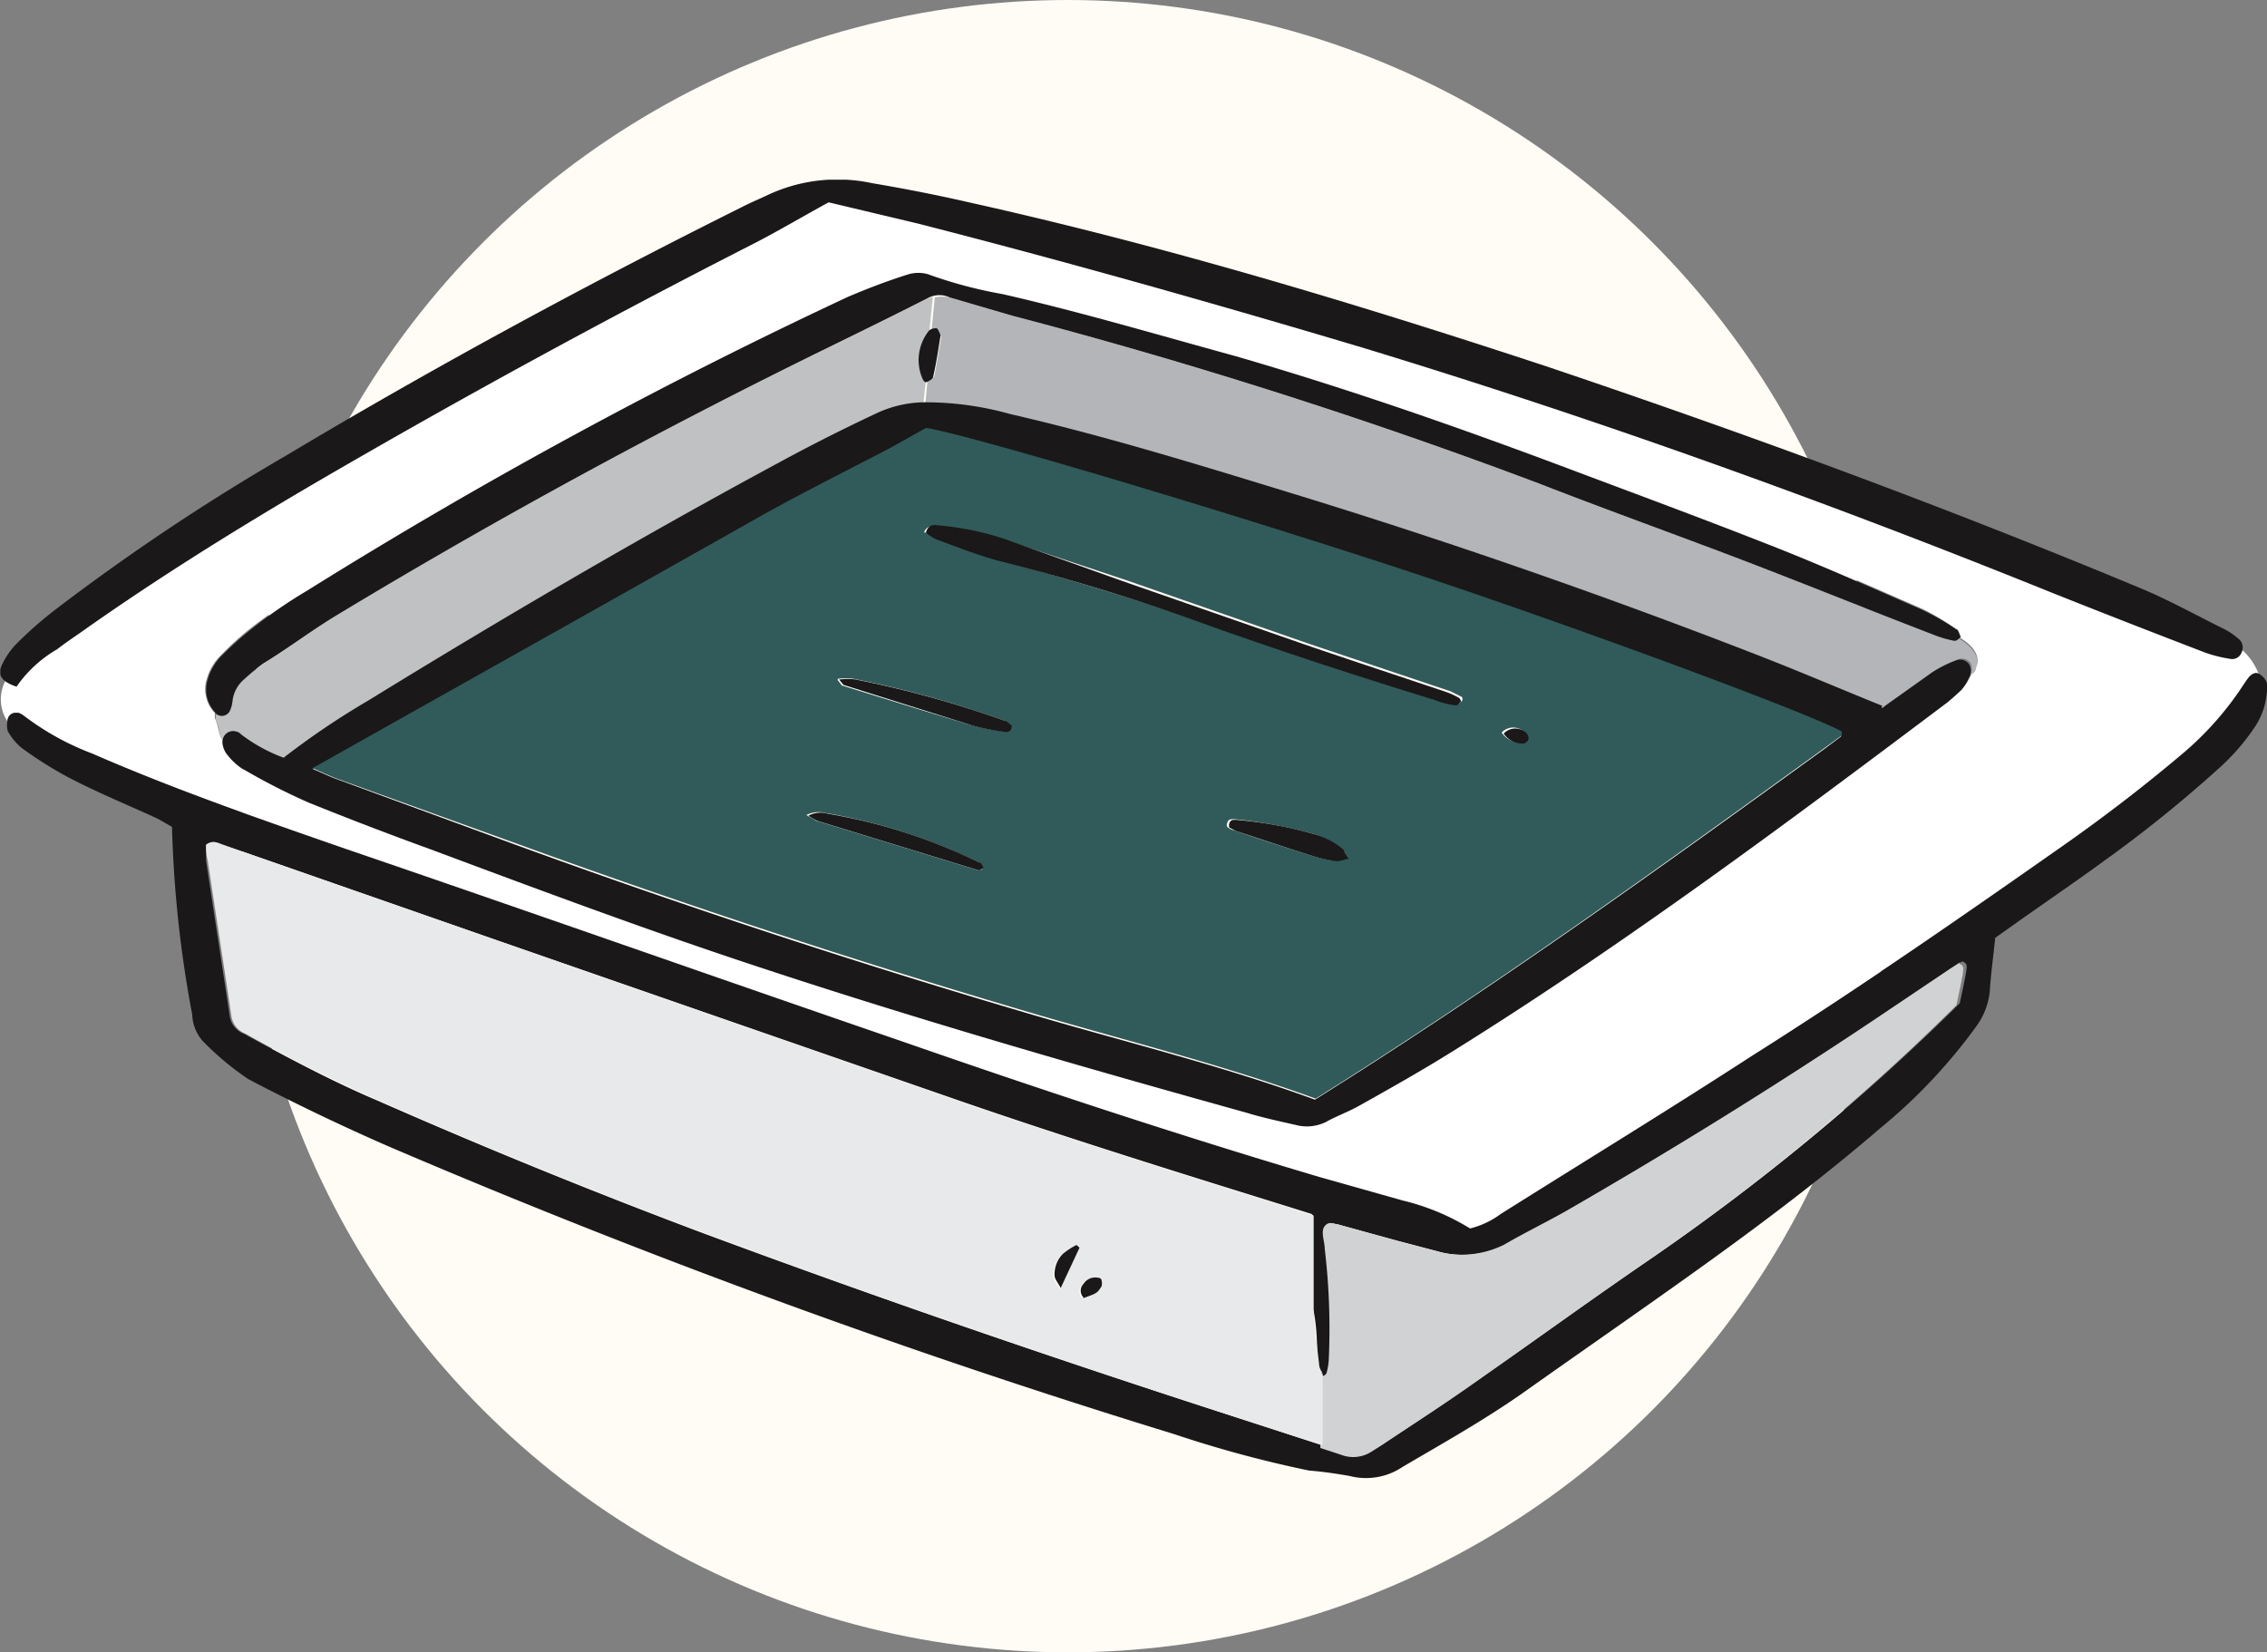 <svg xmlns="http://www.w3.org/2000/svg" xmlns:xlink="http://www.w3.org/1999/xlink" viewBox="0 0 67.22 49"><rect x="0" y="0" width="67.22" height="49" fill="#808080" stroke="none"/><defs><clipPath id="clip-path" transform="translate(0.01)"><rect y="5.33" width="67.21" height="38.53" style="fill:none"/></clipPath></defs><g id="Layer_2" data-name="Layer 2"><g id="Layer_1-2" data-name="Layer 1"><circle id="Ellipse_141" data-name="Ellipse 141" cx="31.66" cy="24.5" r="24.5" style="fill:#fffcf5"/><g id="Group_897" data-name="Group 897"><g style="clip-path:url(#clip-path)"><g id="Group_896" data-name="Group 896"><path id="Path_7811" data-name="Path 7811" d="M66.47,19.31h0a.3.3,0,0,1-.34.2,3.18,3.18,0,0,1-.75-.19c-1.52-.58-3-1.15-4.53-1.76-6.73-2.72-13.55-5.17-20.48-7.28C36,9,31.62,7.76,27.21,6.63l-2.65-.69c-.82.46-1.51.87-2.23,1.24q-6.57,3.35-12.94,7.06c-2.39,1.4-4.74,2.86-7,4.46l-.7.5A3.83,3.83,0,0,0,.48,20.36a1,1,0,0,1-.33-.17,1.18,1.18,0,0,0,.06,1.2v-.05a.24.24,0,0,1,.27-.2H.54a.54.54,0,0,1,.18.11,8,8,0,0,0,2,1.1c2.45,1.07,5,1.95,7.5,2.82,5.53,1.89,11,3.82,16.56,5.73,4.08,1.42,8.17,2.77,12.31,4,.82.25,1.65.46,2.48.7a6.88,6.88,0,0,1,2,.83,2.54,2.54,0,0,0,.91-.43c2.48-1.56,5-3.1,7.45-4.69,3.17-2,6.28-4.16,9.37-6.33,1.19-.84,2.34-1.72,3.45-2.67a9.76,9.76,0,0,0,1.71-1.92,3,3,0,0,1,.2-.29c.07-.09.19-.18.3-.12h0a1.81,1.81,0,0,0-.47-.69m-7.92.55s0,.09-.13.14V20a1.34,1.34,0,0,1-.22.36c-.14.13-.28.26-.43.38C53,24.39,48.15,28,43.08,31.16c-.91.58-1.85,1.1-2.78,1.63-.33.18-.7.31-1,.48a1.22,1.22,0,0,1-.9.09c-.48-.11-1-.22-1.46-.36-4.84-1.35-9.67-2.74-14.45-4.32-3.28-1.08-6.52-2.29-9.76-3.5-1.21-.44-2.42-.9-3.6-1.38-.63-.28-1.25-.59-1.85-.93a1.87,1.87,0,0,1-.54-.47.65.65,0,0,1-.16-.4v-.06c-.11-.18-.12-.44-.22-.65v-.15h0a1,1,0,0,1-.24-1,1.62,1.62,0,0,1,.44-.73,8.66,8.66,0,0,1,.9-.81,16,16,0,0,1,1.6-1.09A153.26,153.26,0,0,1,25.16,8.8,17,17,0,0,1,27,8.13a1.06,1.06,0,0,1,.56,0,13.1,13.1,0,0,0,2.21.59c2.33.53,4.61,1.21,6.91,1.84,3.45,1,6.81,2.18,10.15,3.45,2,.74,3.94,1.46,5.89,2.23,1.44.57,2.86,1.2,4.28,1.82a7.29,7.29,0,0,1,1,.6c.06,0,.09.15.14.24h-.06c.37.2.69.56.48.92" transform="translate(0.01)" style="fill:#fff"/><path id="Path_7812" data-name="Path 7812" d="M58.07,18.93C58,19,58,19,57.93,19a3.28,3.28,0,0,1-.61-.18c-1.85-.72-3.68-1.45-5.53-2.16s-4.12-1.52-6.16-2.32A161.26,161.26,0,0,0,30,9.36l-1.86-.54a1,1,0,0,0-.43,0l-.1,1a.34.34,0,0,1,.2,0l.09.17h0c-.07.38-.13.78-.21,1.17a.39.39,0,0,1-.2.16h0l-.06.64h.1a9.74,9.74,0,0,1,2.46.35c3,.69,5.94,1.61,8.88,2.52q6.83,2.1,13.5,4.71c1.15.45,2.29.94,3.47,1.43l1.49-1.06a3.52,3.52,0,0,1,.7-.35.32.32,0,0,1,.39.1.4.4,0,0,1,0,.34c.08,0,.13-.1.13-.13.22-.36-.11-.72-.47-.93" transform="translate(0.01)" style="fill:#b3b5b8"/><path id="Path_7813" data-name="Path 7813" d="M7.09,21.76a4.68,4.68,0,0,0,1.31.73,23.31,23.31,0,0,1,2.5-1.69c4-2.46,8-4.84,12.2-7.07.94-.51,1.91-1,2.87-1.46a3.58,3.58,0,0,1,1.4-.32l.07-.64a.18.18,0,0,1-.1-.11,1.35,1.35,0,0,1,.21-1.4h0l.1-1-.18.06c-1,.51-2,1-3,1.49Q17,14,10,18.23c-.75.46-1.47,1-2.21,1.46a6,6,0,0,0-.55.45,1,1,0,0,0-.36.68.9.9,0,0,1-.07.27.27.27,0,0,1-.36.11H6.39v.15c.1.21.11.47.22.66a.32.32,0,0,1,.32-.32H7a.27.27,0,0,1,.14.07" transform="translate(0.01)" style="fill:#bfc1c3"/><path id="Path_7814" data-name="Path 7814" d="M59.15,27.83c-.06.57-.13,1.07-.16,1.57a2.13,2.13,0,0,1-.41,1.05,16.09,16.09,0,0,1-2.83,3c-1.86,1.6-3.83,3.07-5.84,4.5-1.57,1.12-3.16,2.22-4.74,3.34-1.15.81-2.38,1.5-3.59,2.21a1.94,1.94,0,0,1-1.57.27c-.4-.07-.8-.13-1.2-.16a34.73,34.73,0,0,1-4-1.08A232.52,232.52,0,0,1,11.52,34q-2.13-.93-4.17-2A8.61,8.61,0,0,1,6,30.87a1.25,1.25,0,0,1-.31-.78,34.76,34.76,0,0,1-.6-5.57l-.42-.24c-.87-.4-1.75-.76-2.6-1.2a11.39,11.39,0,0,1-1.45-.91,1.72,1.72,0,0,1-.4-.49.65.65,0,0,1,0-.34.24.24,0,0,1,.27-.2H.54a.72.72,0,0,1,.19.11,8,8,0,0,0,2,1.1c2.45,1.07,5,1.95,7.5,2.82,5.53,1.89,11,3.82,16.56,5.73,4.08,1.42,8.17,2.77,12.31,4l2.48.7a6.88,6.88,0,0,1,2,.83,2.54,2.54,0,0,0,.91-.43c2.48-1.56,5-3.1,7.45-4.69,3.17-2,6.28-4.16,9.37-6.33q1.78-1.26,3.45-2.67a9.15,9.15,0,0,0,1.7-1.92c.07-.1.13-.2.2-.29s.19-.18.31-.12a.56.56,0,0,1,.23.25,1,1,0,0,1,0,.34,2.11,2.11,0,0,1-.32.94,6.38,6.38,0,0,1-1.07,1.25,38.66,38.66,0,0,1-3.39,2.74c-.89.65-1.8,1.27-2.69,1.9l-.59.42M38.88,36l-.67-.21c-3.22-1-6.43-2-9.6-3.09L14.77,27.9,6.6,25.05c-.15-.05-.3-.15-.5,0v.47c.23,1.53.47,3.06.7,4.6a.66.66,0,0,0,.41.53c1.32.72,2.65,1.43,4,2q4.75,2.09,9.6,3.91C26.06,38.51,31.29,40.3,36.55,42l3.26,1.06A1,1,0,0,0,40.7,43c.13-.07.25-.15.37-.23.93-.62,1.87-1.23,2.79-1.88,1.66-1.16,3.3-2.35,5-3.51a66.18,66.18,0,0,0,9.24-7.63c.06-.27.13-.6.19-.93,0-.1.08-.23-.11-.31l-.34.22c-.81.55-1.62,1.1-2.44,1.64-2.91,1.95-5.9,3.78-8.94,5.54-.6.35-1.22.65-1.83,1a2.72,2.72,0,0,1-2,.2l-1.18-.31-1.79-.49c-.1,0-.22-.1-.35.06s0,.45,0,.67a20,20,0,0,1,.12,3.28,3,3,0,0,1-.06.42.12.12,0,0,1-.11.07.14.14,0,0,1-.12-.06.61.61,0,0,1-.09-.18c0-.57,0-1.18-.12-1.75V36.05" transform="translate(0.01)" style="fill:#1a1818"/><path id="Path_7815" data-name="Path 7815" d="M55.79,21l1.49-1.06a3.52,3.52,0,0,1,.7-.35.32.32,0,0,1,.39.1.38.38,0,0,1,0,.41,1.34,1.34,0,0,1-.22.36c-.14.13-.28.26-.43.38C53,24.39,48.16,28,43.09,31.16c-.91.57-1.85,1.1-2.78,1.62-.33.19-.7.32-1,.49a1.28,1.28,0,0,1-.9.09c-.48-.11-1-.22-1.45-.36-4.85-1.35-9.68-2.74-14.46-4.32-3.28-1.08-6.52-2.29-9.76-3.5q-1.82-.66-3.6-1.38a18.9,18.9,0,0,1-1.85-.94,1.84,1.84,0,0,1-.54-.46.65.65,0,0,1-.16-.4.31.31,0,0,1,.3-.32h0a.36.36,0,0,1,.2.06,4.82,4.82,0,0,0,1.31.73,23.31,23.31,0,0,1,2.5-1.69c4-2.46,8.06-4.84,12.2-7.07.94-.51,1.91-1,2.87-1.45a3.43,3.43,0,0,1,1.51-.33,9.33,9.33,0,0,1,2.47.35c3,.69,5.93,1.61,8.87,2.51q6.84,2.12,13.5,4.72c1.15.45,2.29.94,3.48,1.42M9.23,22.79c.31.13.51.23.73.31l5.45,2q7.53,2.74,15.22,5c2.79.82,5.62,1.51,8.35,2.51,5.18-3.24,10.14-6.8,15.08-10.38l.52-.39v-.11c-1.09-.6-8.8-3.44-13.41-4.94-5.83-1.89-12.69-3.91-13.74-4.06-.42.23-.81.46-1.21.67-1.22.64-2.47,1.26-3.67,1.93-4.42,2.47-8.82,5-13.34,7.5" transform="translate(0.01)" style="fill:#1a1818"/><path id="Path_7816" data-name="Path 7816" d="M24.56,6c-.82.45-1.51.86-2.23,1.23q-6.57,3.35-12.94,7.06c-2.39,1.4-4.74,2.86-7,4.46-.23.16-.47.32-.7.5A3.78,3.78,0,0,0,.48,20.36C0,20.2-.09,20,.06,19.69a2.31,2.31,0,0,1,.4-.58,11.88,11.88,0,0,1,1.13-1,65.23,65.23,0,0,1,6.9-4.61c4.4-2.63,8.91-5.07,13.5-7.36.25-.13.52-.24.77-.36a4.87,4.87,0,0,1,3.08-.35c1,.17,1.92.35,2.88.57,5.8,1.29,11.47,3,17.11,4.86,5.94,2,11.78,4.15,17.55,6.55.88.36,1.72.83,2.57,1.25a2,2,0,0,1,.41.28.32.32,0,0,1,.1.39.29.29,0,0,1-.33.21,4,4,0,0,1-.76-.19c-1.51-.58-3-1.16-4.53-1.77-6.73-2.72-13.54-5.17-20.48-7.28C36,9,31.62,7.76,27.21,6.63L24.56,6" transform="translate(0.01)" style="fill:#1a1818"/><path id="Path_7817" data-name="Path 7817" d="M58.13,18.89C58,19,58,19,57.93,19a3.28,3.28,0,0,1-.61-.18c-1.85-.71-3.68-1.45-5.53-2.16s-4.11-1.52-6.16-2.32A158.55,158.55,0,0,0,30,9.36l-1.85-.54a.72.72,0,0,0-.61,0c-1,.51-2,1-3,1.49Q17,14,10,18.23c-.75.45-1.47,1-2.21,1.45a6,6,0,0,0-.55.45,1,1,0,0,0-.36.68.84.84,0,0,1-.08.27.26.26,0,0,1-.35.12h0l-.06-.05a1,1,0,0,1-.24-1,1.62,1.62,0,0,1,.44-.73,9.87,9.87,0,0,1,.9-.8,14.54,14.54,0,0,1,1.6-1.1A150.85,150.85,0,0,1,25.14,8.8c.59-.25,1.19-.48,1.8-.67a1.06,1.06,0,0,1,.56,0,13.1,13.1,0,0,0,2.21.59c2.32.53,4.61,1.21,6.91,1.84,3.45,1,6.81,2.18,10.15,3.44,2,.75,3.94,1.47,5.89,2.24,1.44.57,2.85,1.2,4.27,1.82a7.39,7.39,0,0,1,1.06.6c.06,0,.09.14.14.24" transform="translate(0.01)" style="fill:#1a1818"/><path id="Path_7818" data-name="Path 7818" d="M27.87,10c-.06.38-.12.78-.21,1.17,0,.07-.12.13-.19.16s-.12-.08-.14-.13a1.39,1.39,0,0,1,.21-1.4.3.3,0,0,1,.24-.06.94.94,0,0,1,.09.18.11.11,0,0,1,0,.08" transform="translate(0.01)" style="fill:#1a1818"/><path id="Path_7819" data-name="Path 7819" d="M58.15,28.51l-.34.22-2.44,1.64Q51,33.28,46.43,35.91c-.6.34-1.22.64-1.84,1a2.83,2.83,0,0,1-2,.2l-1.17-.31-1.79-.5c-.1,0-.23-.1-.36.06s0,.45,0,.67a20.08,20.08,0,0,1,.12,3.29,1.85,1.85,0,0,1-.07.41s-.07.08-.11.08h-.07v2.13l.61.2a1,1,0,0,0,.89-.08l.36-.23c.93-.62,1.88-1.23,2.79-1.88,1.66-1.16,3.3-2.35,5-3.52A66.11,66.11,0,0,0,58,29.81c.06-.28.13-.6.19-.93,0-.1.07-.23-.11-.31" transform="translate(0.01)" style="fill:#d1d2d4"/><path id="Path_7820" data-name="Path 7820" d="M39.2,40.71a.66.66,0,0,1-.09-.19c-.06-.57-.15-1.14-.17-1.71V36.05l-.67-.22c-3.22-1-6.42-2-9.6-3.09L14.77,27.9,6.6,25.05c-.15-.05-.29-.15-.5,0a1.54,1.54,0,0,0,.05.47c.23,1.53.47,3.06.7,4.6a.66.66,0,0,0,.41.53,43.87,43.87,0,0,0,4,2q4.74,2.09,9.6,3.91C26.07,38.51,31.3,40.3,36.55,42l2.66.86V40.73h-.05m-7.74-2.48c-.11-.2-.2-.3-.2-.4a.81.81,0,0,1,.26-.64,2.11,2.11,0,0,1,.4-.26l.1.1-.56,1.2m1.21-.11c-.13.21-.13.21-.55.36a.29.29,0,0,1,0-.41h0a.41.41,0,0,1,.42-.18.12.12,0,0,1,.11.07.19.19,0,0,1,0,.18" transform="translate(0.01)" style="fill:#e8e9ea"/><path id="Path_7821" data-name="Path 7821" d="M9.24,22.79c4.51-2.54,8.91-5,13.33-7.5,1.2-.67,2.44-1.29,3.67-1.93.4-.21.79-.44,1.21-.67,1.05.15,7.91,2.17,13.74,4.07,4.61,1.5,12.32,4.33,13.41,4.93v.12l-.52.38c-4.94,3.58-9.9,7.15-15.08,10.39-2.73-1-5.56-1.7-8.35-2.52q-7.68-2.26-15.22-5L10,23.1c-.21-.08-.43-.18-.72-.31m18.21-7a1.67,1.67,0,0,0,.28.18c.6.22,1.2.46,1.82.63,2.18.6,4.35,1.25,6.47,2s4.32,1.5,6.51,2.14a6.25,6.25,0,0,0,.62.16.65.65,0,0,0,.15-.11.13.13,0,0,0,0-.12L43,20.5l-4.2-1.41-5.4-1.88L29.76,16a8.55,8.55,0,0,0-2-.4c-.15,0-.3,0-.37.19m-2.56,4.38c.1.12.11.15.13.16,1.27.39,2.54.79,3.82,1.17a7,7,0,0,0,.91.18c.11,0,.24,0,.24-.18l-.16-.13a31.5,31.5,0,0,0-4.47-1.24,1.85,1.85,0,0,0-.47,0m4.27,5.6a.25.25,0,0,0-.1-.16,16.78,16.78,0,0,0-4.53-1.46.81.81,0,0,0-.57.06l.3.17L29,25.81a.22.22,0,0,0,.14-.06m10.77-.28a.87.87,0,0,0-.14-.27,2.13,2.13,0,0,0-.87-.48,14.13,14.13,0,0,0-2.23-.42.74.74,0,0,0-.21,0,.16.16,0,0,0-.08.1.13.13,0,0,0,0,.12.44.44,0,0,0,.19.1c.76.26,1.53.51,2.3.75a4.26,4.26,0,0,0,.69.15,1.09,1.09,0,0,0,.3-.07m4.66-3.72a.67.67,0,0,0,.58.29.22.22,0,0,0,.15-.13.2.2,0,0,0-.06-.18.47.47,0,0,0-.66,0h0" transform="translate(0.01)" style="fill:#305b5a"/><path id="Path_7822" data-name="Path 7822" d="M31.46,38.23c-.11-.21-.2-.3-.2-.41a.85.85,0,0,1,.25-.64,2.11,2.11,0,0,1,.4-.26L32,37l-.56,1.2" transform="translate(0.01)" style="fill:#1a1818"/><path id="Path_7823" data-name="Path 7823" d="M32.12,38.48a.29.29,0,0,1,0-.41h0a.41.41,0,0,1,.42-.18s.1,0,.11.07a.31.31,0,0,1,0,.19c-.13.2-.13.2-.55.35" transform="translate(0.01)" style="fill:#1a1818"/><path id="Path_7824" data-name="Path 7824" d="M27.45,15.77c.08-.22.22-.21.37-.19a8.66,8.66,0,0,1,1.95.4l3.5,1.25,5.4,1.88c1.4.48,2.8.94,4.2,1.41a2.32,2.32,0,0,1,.39.18s.07.1.05.11-.1.12-.15.11a2.36,2.36,0,0,1-.62-.16q-3.28-1-6.51-2.14a64.42,64.42,0,0,0-6.47-2c-.62-.17-1.22-.41-1.82-.63a1.67,1.67,0,0,1-.28-.18" transform="translate(0.01)" style="fill:#1a1818"/><path id="Path_7825" data-name="Path 7825" d="M24.89,20.15a1.85,1.85,0,0,1,.47,0,31.5,31.5,0,0,1,4.47,1.24l.16.13c0,.18-.12.2-.24.18a7,7,0,0,1-.91-.18L25,20.31l-.13-.16" transform="translate(0.01)" style="fill:#1a1818"/><path id="Path_7826" data-name="Path 7826" d="M29.16,25.75c-.06,0-.11.07-.15.06l-4.76-1.46a1.64,1.64,0,0,1-.29-.16.75.75,0,0,1,.57-.06,16.37,16.37,0,0,1,4.52,1.46c.05,0,.07.1.11.16" transform="translate(0.01)" style="fill:#1a1818"/><path id="Path_7827" data-name="Path 7827" d="M39.93,25.47a1.09,1.09,0,0,1-.3.07,4.15,4.15,0,0,1-.7-.15c-.77-.24-1.53-.5-2.3-.75l-.19-.1a.24.24,0,0,1,0-.12.16.16,0,0,1,.08-.1.74.74,0,0,1,.21,0,12.12,12.12,0,0,1,2.24.42,2.24,2.24,0,0,1,.87.47c0,.09.1.18.14.27" transform="translate(0.01)" style="fill:#1a1818"/><path id="Path_7828" data-name="Path 7828" d="M44.59,21.74a.47.47,0,0,1,.66,0h0a.22.22,0,0,1,.06.19.2.2,0,0,1-.15.12.67.67,0,0,1-.58-.29" transform="translate(0.01)" style="fill:#1a1818"/></g></g></g></g></g></svg>